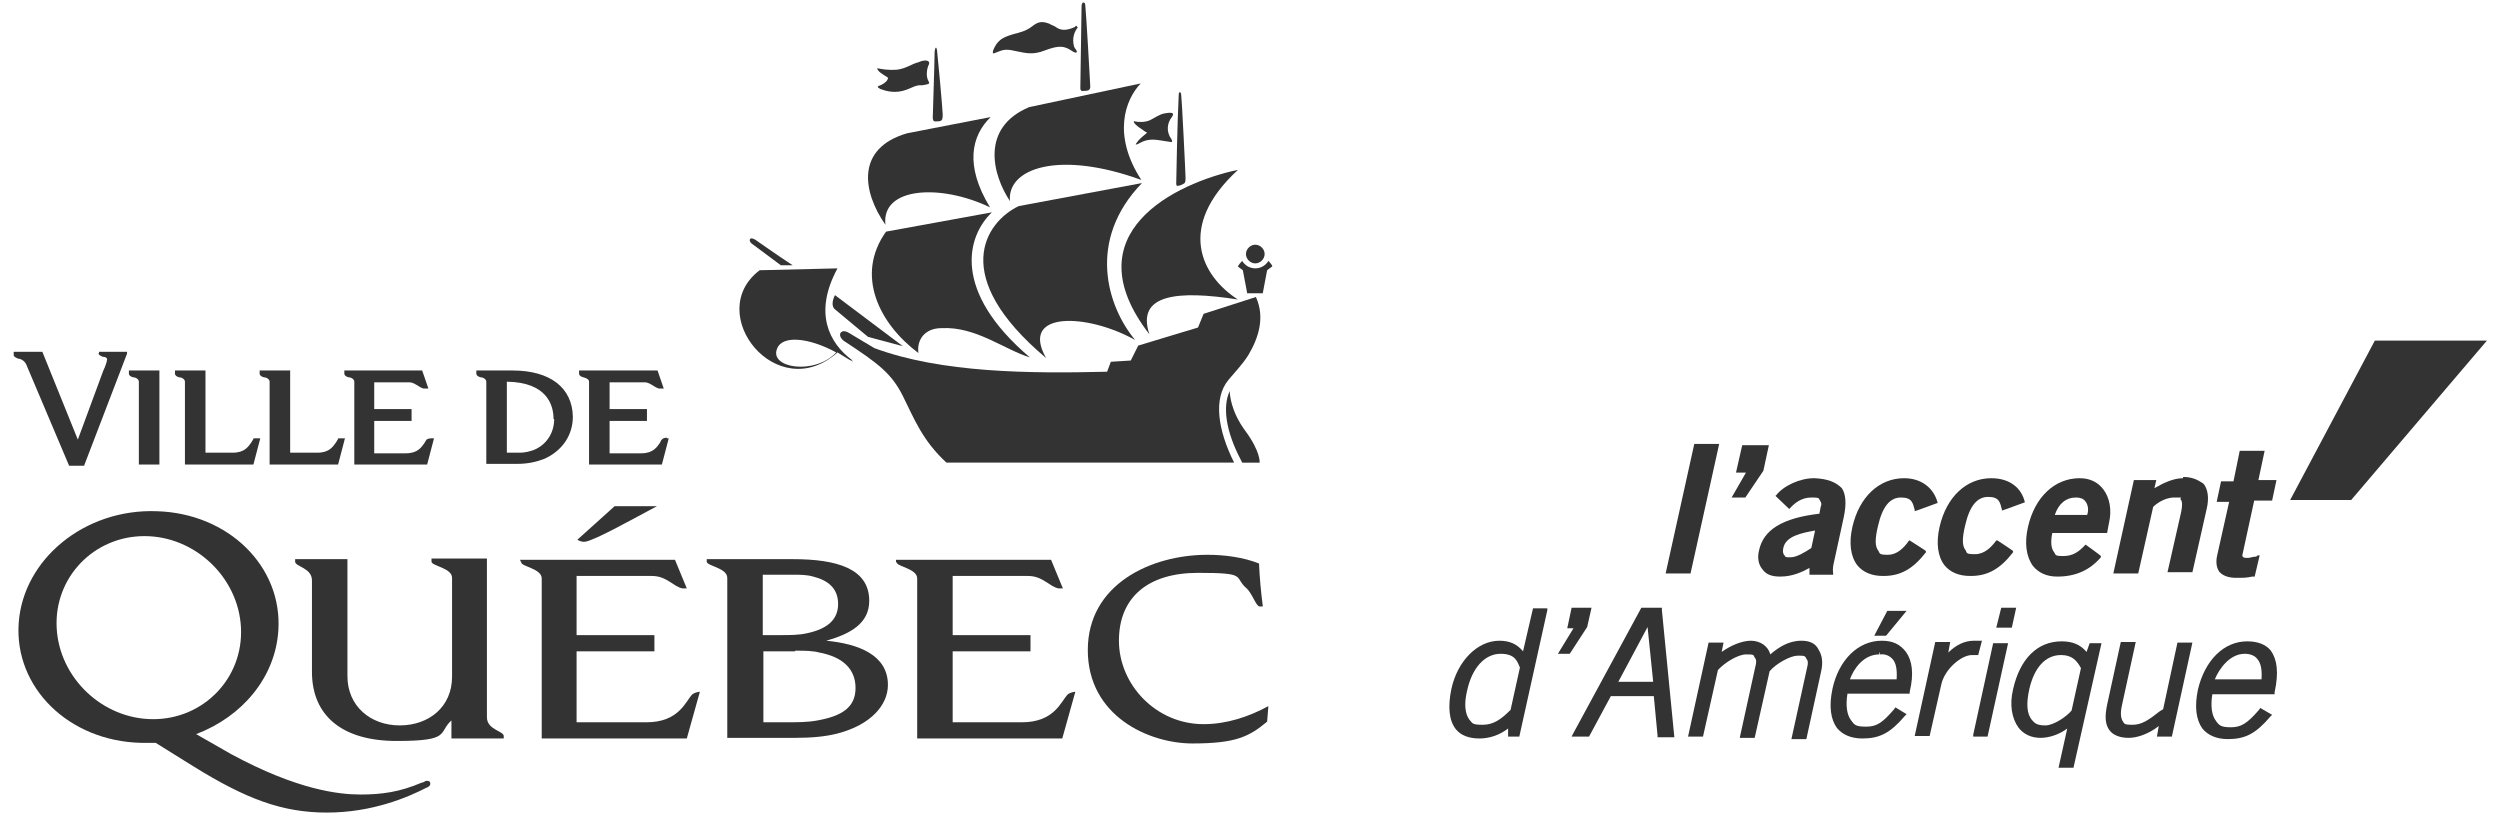 <?xml version="1.0" encoding="UTF-8"?>
<svg id="Layer_1" xmlns="http://www.w3.org/2000/svg" xmlns:xlink="http://www.w3.org/1999/xlink" version="1.1" viewBox="0 0 401.5 131">
  <!-- Generator: Adobe Illustrator 29.3.1, SVG Export Plug-In . SVG Version: 2.1.0 Build 151)  -->
  <defs>
    <style>
      .st0 {
        fill: none;
      }

      .st1 {
        fill-rule: evenodd;
      }

      .st1, .st2 {
        fill: #333;
      }

      .st3 {
        display: none;
      }

      .st4 {
        clip-path: url(#clippath);
      }
    </style>
    <clipPath id="clippath">
      <rect class="st0" x="-8" y="44.9" width="415.4" height="84.6"/>
    </clipPath>
  </defs>
  <g id="Layer_11" data-name="Layer_1" class="st3">
    <g class="st4">
      <g>
        <path class="st2" d="M1.2,97.5c.5-2,1.3-4,2.4-6,.6-1.1,1.3-2.1,2.1-3.1,0,0,0,0,0,0,2.6-3.2,2.6-7.8,0-11,0,0,0,0,0,0-.8-.9-1.5-2-2.1-3.1-1.1-1.9-1.9-4-2.4-6,2-.6,4.1-.9,6.3-.9s2.5,0,3.7.3h0c4.1.7,8-1.6,9.5-5.5h0c.4-1.2,1-2.4,1.6-3.5,1.1-1.9,2.5-3.6,3.9-5.1,2.2-2.1,4.7-3.6,7.3-4.5.6-.2,1.2-.4,1.9-.5-2.5-2.3-5.7-3.7-9.1-3.7s-6.6,1.4-9.1,3.7c-2.5,2.2-4.4,5.3-5.4,8.9-3.6-.9-7.2-.8-10.4.3-3.3,1.1-6,3.1-7.7,6.1-1.7,3-2.1,6.4-1.4,9.8.7,3.2,2.4,6.5,5,9.2-2.6,2.7-4.3,5.9-5,9.2.3.3.5.6.8.8,2.1,2.2,4.8,3.8,8,4.8h0Z"/>
        <path class="st2" d="M-6.3,101.8c1.7,3,4.5,5,7.7,6.1,3.1,1,6.8,1.1,10.4.3,1,3.6,3,6.7,5.4,8.9,3.2-.7,6.4-2.4,9.1-5-1.5-1.4-2.8-3.1-3.9-5.1-.6-1.1-1.2-2.2-1.6-3.4h0c-1.4-4-5.4-6.3-9.5-5.6h0c-1.2.2-2.4.3-3.7.3-2.2,0-4.3-.3-6.3-.9-3.2-.9-5.9-2.5-8.1-4.6-.3-.3-.5-.5-.8-.8-.7,3.4-.3,6.8,1.4,9.8h0Z"/>
        <path class="st2" d="M51.8,98.9c0-.5-.2-1-.3-1.4-2,.6-4.1.9-6.3.9s-2.5,0-3.7-.3h0c-4.1-.7-8,1.6-9.5,5.5h0c-.4,1.2-1,2.4-1.6,3.5-1.1,1.9-2.5,3.6-3.9,5.1-2.7,2.6-5.9,4.3-9.1,5,2.6,2.3,5.7,3.7,9.1,3.7s6.6-1.4,9.1-3.7c2.5-2.2,4.4-5.3,5.4-8.9,3.6.9,7.2.8,10.4-.3.3-.9.5-1.9.6-2.8.3-2.1.3-4.2,0-6.3h0Z"/>
        <path class="st2" d="M33.6,49.2c-2.6.9-5.1,2.4-7.3,4.5,1.5,1.4,2.8,3.1,3.9,5.1.6,1.1,1.2,2.2,1.6,3.4h0c1.4,4,5.4,6.3,9.5,5.6h0c1.2-.2,2.4-.3,3.7-.3,2.2,0,4.3.3,6.3.9-.5,2-1.3,4-2.4,6-.6,1.1-1.3,2.1-2.1,3.1,0,0,0,0,0,0-2.6,3.2-2.6,7.8,0,11h0c.8,1,1.5,2.1,2.1,3.2,1.1,1.9,1.9,4,2.4,6,0,.5.2,1,.3,1.4.4,2.1.4,4.2,0,6.2,0,1-.4,1.9-.6,2.8,3.3-1.1,6-3.1,7.7-6.1s2.1-6.4,1.4-9.8c-.7-3.2-2.4-6.5-5-9.2,2.6-2.7,4.3-5.9,5-9.2.7-3.4.3-6.8-1.4-9.8-1.7-3-4.5-5-7.7-6.1-3.1-1-6.8-1.1-10.4-.3-1-3.6-3-6.7-5.4-8.9-.5,0-1.1.2-1.8.4h0Z"/>
        <path class="st2" d="M286.9,88.1v32.2h14.9v-2.8h-12v-29.4h-2.9Z"/>
        <path class="st2" d="M320.3,109v-5.4c0-.9-.2-1.8-.5-2.6-.3-.8-.8-1.5-1.4-2.2-.6-.6-1.3-1.1-2.1-1.4-.8-.4-1.7-.5-2.6-.5h-1.7c-.9,0-1.8.2-2.6.5-.8.4-1.5.8-2.1,1.4s-1.1,1.3-1.4,2.2c-.3.8-.5,1.7-.5,2.6v10.4c0,.9.2,1.8.5,2.6.3.8.8,1.5,1.4,2.2.6.6,1.3,1.1,2.1,1.4.8.3,1.7.5,2.6.5h1.8c.9,0,1.8-.2,2.6-.5.8-.4,1.5-.8,2.1-1.4s1.1-1.3,1.4-2.2c.3-.8.5-1.7.5-2.6v-.9h-2.7v1.1c0,.6-.1,1.1-.3,1.6-.2.5-.5.9-.8,1.3-.4.4-.8.6-1.2.9-.5.2-1,.3-1.5.3h-1.9c-.5,0-1,0-1.5-.3-.5-.2-.9-.5-1.2-.9-.4-.4-.6-.8-.8-1.3-.2-.5-.3-1-.3-1.6v-5.2h12.1ZM308.1,103.5c0-.6.1-1.1.3-1.6.2-.5.5-.9.8-1.3.4-.4.8-.6,1.2-.9.5-.2,1-.3,1.5-.3h1.8c.5,0,1.1,0,1.5.3.5.2.9.5,1.2.9.4.4.6.8.8,1.3.2.5.3,1,.3,1.6v3.4h-9.5v-3.4h.1Z"/>
        <path class="st2" d="M336.5,97.6c-.9-.5-1.9-.8-3-.8h-1.1c-.9,0-1.8.2-2.6.5-.8.4-1.5.8-2.1,1.4s-1.1,1.3-1.4,2.2c-.3.8-.5,1.7-.5,2.6v1.7c0,1,.2,2,.6,2.9s1,1.6,1.7,2.3c-.6.4-1,1-1.4,1.7-.3.7-.5,1.4-.5,2.3s.2,1.7.6,2.5c.4.7,1,1.3,1.7,1.8-.6.6-1,1.2-1.3,2s-.5,1.6-.5,2.5h0c0,1,.2,1.9.5,2.7.3.8.8,1.4,1.4,2,.6.6,1.3,1,2.1,1.3.8.3,1.7.5,2.6.5h1.1c.9,0,1.8-.2,2.6-.5.8-.3,1.5-.7,2.1-1.3.6-.6,1.1-1.2,1.4-2s.5-1.6.5-2.6h0c0-1-.2-1.9-.5-2.7-.3-.8-.8-1.4-1.4-2s-1.3-1-2.1-1.3c-.8-.3-1.7-.5-2.6-.5h-3.7c-.3,0-.6,0-.9-.2s-.5-.3-.7-.5-.4-.5-.5-.8-.2-.6-.2-.9.1-.6.2-.9.3-.5.5-.8c.2-.2.5-.4.7-.5.3,0,.6-.2.9-.2h3.9c.9,0,1.8-.2,2.6-.5.8-.4,1.5-.8,2.1-1.4s1.1-1.3,1.4-2.2c.3-.8.5-1.7.5-2.6v-8h-2.4v2.3c-.6-.8-1.4-1.5-2.3-2h0ZM329.2,123c0-.6.1-1,.3-1.5.2-.4.5-.8.8-1.1.3-.3.8-.5,1.2-.7.5-.2,1-.3,1.5-.3h1.4c.5,0,1.1,0,1.5.3.5.2.9.4,1.2.7.4.3.6.7.8,1.1.2.4.3.9.3,1.5v.4c0,.6-.1,1-.3,1.5-.2.4-.5.8-.8,1.1-.4.3-.8.5-1.2.7-.5.2-1,.3-1.5.3h-1.4c-.5,0-1.1,0-1.5-.3s-.9-.4-1.2-.7c-.4-.3-.6-.7-.8-1.1-.2-.4-.3-.9-.3-1.5v-.4ZM338.5,105.5c0,.6-.1,1.1-.3,1.6-.2.5-.5.9-.8,1.3-.4.4-.8.6-1.3.9-.5.2-1,.3-1.5.3h-2.2c-.5,0-1,0-1.5-.3-.5-.2-.9-.5-1.2-.9-.4-.4-.6-.8-.8-1.3-.2-.5-.3-1-.3-1.6v-2c0-.6.1-1.1.3-1.6.2-.5.5-.9.8-1.3.4-.4.8-.6,1.2-.9.5-.2,1-.3,1.5-.3h2.2c.5,0,1.1,0,1.5.3.5.2.9.5,1.3.9s.6.8.8,1.3c.2.5.3,1,.3,1.6v2Z"/>
        <path class="st2" d="M352.7,107c-.9,0-1.8.2-2.6.5s-1.5.8-2.1,1.4-1.1,1.3-1.4,2.2c-.3.8-.5,1.7-.5,2.6v.2c0,.9.2,1.8.5,2.6.3.8.8,1.5,1.4,2.2.6.6,1.3,1.1,2.1,1.4s1.7.5,2.6.5h.7c1.1,0,2.1-.3,3-.8s1.7-1.2,2.3-2v2.3h2.4v-16.7c0-.9-.2-1.8-.5-2.6-.3-.8-.8-1.5-1.4-2.2-.6-.6-1.3-1.1-2.1-1.4-.8-.4-1.7-.5-2.6-.5h-1.6c-.9,0-1.8.2-2.6.5-.8.4-1.5.8-2.1,1.4s-1.1,1.3-1.4,2.2c-.3.8-.5,1.7-.5,2.6v.2h2.7v-.4c0-.6.1-1.1.3-1.6.2-.5.5-.9.8-1.3s.8-.6,1.2-.9c.5-.2,1-.3,1.5-.3h1.6c.5,0,1.1,0,1.5.3.5.2.9.5,1.2.9.4.4.6.8.8,1.3.2.5.3,1,.3,1.6v3.6l-5.5.2h0ZM358.4,114.1c0,.6-.1,1.1-.3,1.6-.2.5-.5.9-.8,1.3-.4.4-.8.6-1.2.9-.5.2-1,.3-1.5.3h-1.8c-.5,0-1,0-1.5-.3-.5-.2-.9-.5-1.2-.9-.4-.4-.6-.8-.8-1.3-.2-.5-.3-1-.3-1.6v-1c0-.6.1-1.1.3-1.6.2-.5.5-.9.8-1.3.4-.4.8-.6,1.2-.9.5-.2,1-.3,1.5-.3h5.7v5.1h-.1Z"/>
        <path class="st2" d="M366.5,97.3v16.7c0,.9.2,1.8.5,2.6.3.8.8,1.6,1.4,2.2s1.3,1.1,2.1,1.4c.8.4,1.7.5,2.6.5h.7c1.1,0,2.1-.3,3-.8s1.7-1.2,2.3-2v2.3h2.4v-23h-2.7v16.9c0,.6-.1,1.1-.3,1.6-.2.5-.5.9-.8,1.3-.4.4-.8.6-1.2.9-.5.2-1,.3-1.5.3h-1.8c-.5,0-1,0-1.5-.3-.5-.2-.9-.5-1.2-.9-.4-.4-.6-.8-.8-1.3-.2-.5-.3-1-.3-1.6v-16.8h-2.9Z"/>
        <path class="st2" d="M390.5,88.1h-2.7v32.2h2.7v-32.2Z"/>
        <path class="st2" d="M401.7,91.3l-2.7.5v5.5h-4v2.6h4v14.3c0,.8.2,1.6.5,2.4.3.7.7,1.4,1.3,1.9.5.6,1.2,1,1.9,1.3.7.3,1.5.5,2.3.5h2.5v-2.6h-2.5c-.5,0-.9,0-1.3-.3-.4-.2-.7-.4-1-.7s-.5-.6-.7-1-.2-.8-.2-1.3v-14.5h5.7v-2.6h-5.7v-6h0Z"/>
        <path class="st2" d="M91.1,112.8c0,1.1.2,2.1.6,3.1.4,1,.9,1.8,1.7,2.5.7.7,1.5,1.3,2.5,1.7.9.4,2,.6,3,.6h2.2c1.1,0,2.1-.2,3-.6s1.8-1,2.5-1.7,1.3-1.6,1.7-2.5c.4-1,.6-2,.6-3.1v-1.3l-2.9-.5v1.8c0,.7-.1,1.4-.4,2-.3.6-.6,1.2-1.1,1.6-.5.5-1,.8-1.6,1.1-.6.3-1.3.4-2,.4h-2c-.7,0-1.4,0-2-.4s-1.1-.6-1.6-1.1-.8-1-1.1-1.6-.4-1.3-.4-2v-17.3c0-.7.1-1.4.4-2,.3-.6.6-1.2,1.1-1.6.5-.5,1-.8,1.6-1.1.6-.3,1.3-.4,2-.4h2c.7,0,1.4,0,2,.4s1.1.6,1.6,1.1c.4.5.8,1,1.1,1.6s.4,1.3.4,2v1.8l2.8-.5v-1.3c0-1.1-.2-2.1-.6-3.1-.4-1-1-1.8-1.7-2.5s-1.5-1.3-2.5-1.7c-.9-.4-1.9-.6-3-.6h-2.2c-1.1,0-2.1.2-3,.6s-1.8,1-2.5,1.7-1.3,1.6-1.7,2.5c-.4,1-.6,2-.6,3.1v17.3h.1Z"/>
        <path class="st2" d="M129.2,120.3v-16.7c0-.9-.2-1.8-.5-2.6-.3-.8-.8-1.5-1.4-2.2-.6-.6-1.3-1.1-2.1-1.4-.8-.4-1.7-.5-2.6-.5h-.7c-1,0-1.9.2-2.8.6-.9.4-1.6,1-2.2,1.8v-11.3h-2.7v32.2h2.7v-16.9c0-.6.1-1.1.3-1.6s.5-.9.8-1.3c.4-.4.8-.6,1.2-.9.5-.2,1-.3,1.5-.3h1.8c.5,0,1.1,0,1.5.3.5.2.9.5,1.2.9.4.4.6.8.8,1.3s.3,1,.3,1.6v16.9h2.9Z"/>
        <path class="st2" d="M145.5,97.3c-.8-.4-1.7-.5-2.6-.5h-1.8c-.9,0-1.8.2-2.6.5-.8.4-1.5.8-2.1,1.4s-1.1,1.3-1.4,2.2c-.3.8-.5,1.7-.5,2.6v10.4c0,.9.2,1.8.5,2.6.3.8.8,1.5,1.4,2.2.6.6,1.3,1.1,2.1,1.4.8.4,1.7.5,2.6.5h1.8c.9,0,1.8-.2,2.6-.5.8-.4,1.5-.8,2.1-1.4s1.1-1.3,1.4-2.2c.3-.8.5-1.7.5-2.6v-10.4c0-.9-.2-1.8-.5-2.6-.3-.8-.8-1.5-1.4-2.2-.6-.6-1.3-1-2.1-1.4ZM146.9,114.1c0,.6-.1,1.1-.3,1.6s-.5.9-.8,1.3c-.4.4-.8.6-1.2.9-.5.2-1,.3-1.5.3h-1.8c-.5,0-1,0-1.5-.3-.5-.2-.9-.5-1.2-.9-.4-.4-.6-.8-.8-1.3s-.3-1-.3-1.6v-10.7c0-.6.1-1.1.3-1.6s.5-.9.8-1.3c.4-.4.8-.6,1.2-.9.5-.2,1-.3,1.5-.3h1.8c.5,0,1.1,0,1.5.3.5.2.9.5,1.2.9.4.4.6.8.8,1.3s.3,1,.3,1.6v10.7Z"/>
        <path class="st2" d="M169.9,129.5v-32.3h-2.4v2.3c-.6-.9-1.4-1.5-2.3-2-.9-.5-1.9-.8-3-.8h-.7c-.9,0-1.8.2-2.6.5-.8.4-1.5.8-2.1,1.4s-1.1,1.3-1.4,2.2c-.3.8-.5,1.7-.5,2.6v10.4c0,.9.2,1.8.5,2.6.3.8.8,1.5,1.4,2.2.6.6,1.3,1.1,2.1,1.4s1.7.5,2.6.5h.7c1,0,1.9-.2,2.8-.6.9-.4,1.6-1,2.2-1.8v11.1l2.7.3h0ZM166.9,115.7c-.2.5-.5.9-.8,1.3-.4.4-.8.6-1.2.9-.5.2-1,.3-1.5.3h-1.8c-.5,0-1,0-1.5-.3-.5-.2-.9-.5-1.2-.9-.4-.4-.6-.8-.8-1.3s-.3-1-.3-1.6v-10.7c0-.6.1-1.1.3-1.6s.5-.9.8-1.3c.4-.4.8-.6,1.2-.9.5-.2,1-.3,1.5-.3h1.8c.5,0,1.1,0,1.5.3.5.2.9.5,1.2.9.4.4.6.8.8,1.3s.3,1,.3,1.6v10.7c0,.6,0,1.1-.3,1.6Z"/>
        <path class="st2" d="M190.3,120.3v-23h-2.7v16.9c0,.6-.1,1.1-.3,1.6s-.5.9-.8,1.3c-.4.4-.8.6-1.2.9-.5.2-1,.3-1.5.3h-1.8c-.5,0-1,0-1.5-.3s-.9-.5-1.2-.9c-.4-.4-.6-.8-.8-1.3s-.3-1-.3-1.6v-17h-2.7v16.7c0,.9.2,1.8.5,2.6.3.8.8,1.5,1.4,2.2.6.6,1.3,1.1,2.1,1.4.8.4,1.7.5,2.6.5h.7c1.1,0,2.1-.3,3-.8s1.7-1.2,2.3-2v2.3l2.2.2h0Z"/>
        <path class="st2" d="M208.8,98.8c-.6-.6-1.3-1.1-2.1-1.4-.8-.4-1.7-.5-2.6-.5h-1.8c-.9,0-1.8.2-2.6.5-.8.4-1.5.8-2.1,1.4s-1.1,1.3-1.4,2.2c-.3.8-.5,1.7-.5,2.6v10.4c0,.9.2,1.8.5,2.6.3.8.8,1.5,1.4,2.2.6.6,1.3,1.1,2.1,1.4.8.4,1.7.5,2.6.5h1.8c.9,0,1.8-.2,2.6-.5.8-.4,1.5-.8,2.1-1.4s1.1-1.3,1.4-2.2c.3-.8.5-1.7.5-2.6v-1h-2.7v1.1c0,.6-.1,1.1-.3,1.6s-.5.9-.8,1.3c-.4.4-.8.6-1.2.9-.5.2-1,.3-1.5.3h-1.8c-.5,0-1,0-1.5-.3-.5-.2-.9-.5-1.2-.9-.4-.4-.6-.8-.8-1.3s-.3-1-.3-1.6v-5.1h12.3v-5.4c0-.9-.2-1.8-.5-2.6-.5-.9-1-1.6-1.6-2.2h0ZM208,106.8h-9.6v-3.4c0-.6.1-1.1.3-1.6s.5-.9.8-1.3c.4-.4.8-.6,1.2-.9.5-.2,1-.3,1.5-.3h1.8c.5,0,1.1,0,1.5.3.5.2.9.5,1.2.9.4.4.6.8.8,1.3s.3,1,.3,1.6v3.4h.2Z"/>
        <path class="st2" d="M218.3,97.2h-4v2.6h4v14.3c0,.8.2,1.6.5,2.4.3.7.7,1.4,1.3,1.9.5.6,1.2,1,1.9,1.3.7.3,1.5.5,2.3.5h2.5v-2.6h-2.5c-.5,0-.9,0-1.3-.3-.4-.2-.7-.4-1-.7-.3-.3-.5-.6-.7-1s-.3-.8-.3-1.3v-14.4h5.7v-2.6h-5.7v-6l-2.7.5v5.4h0Z"/>
        <path class="st2" d="M233.9,91.7v5.5h-4v2.6h4v14.3c0,.8.2,1.6.5,2.4.3.7.7,1.4,1.3,1.9.5.6,1.2,1,1.9,1.3.7.3,1.5.5,2.3.5h2.4v-2.6h-2.4c-.5,0-.9,0-1.3-.3-.4-.2-.7-.4-1-.7-.3-.3-.5-.6-.7-1s-.3-.8-.3-1.3v-14.4h5.7v-2.6h-5.7v-6l-2.7.4h0Z"/>
        <path class="st2" d="M262.3,109v-5.4c0-.9-.2-1.8-.5-2.6-.3-.8-.8-1.5-1.4-2.2-.6-.6-1.3-1.1-2.1-1.4-.8-.4-1.7-.5-2.6-.5h-1.8c-.9,0-1.8.2-2.6.5-.8.4-1.5.8-2.1,1.4s-1.1,1.3-1.4,2.2c-.3.8-.5,1.7-.5,2.6v10.4c0,.9.2,1.8.5,2.6.3.8.8,1.5,1.4,2.2.6.6,1.3,1.1,2.1,1.4.8.4,1.7.5,2.6.5h1.8c.9,0,1.8-.2,2.6-.5.8-.4,1.5-.8,2.1-1.4s1.1-1.3,1.4-2.2c.3-.8.5-1.7.5-2.6v-1h-2.7v1.1c0,.6-.1,1.1-.3,1.6-.2.5-.5.9-.8,1.3-.4.4-.8.6-1.2.9-.5.2-1,.3-1.5.3h-1.8c-.5,0-1,0-1.5-.3-.5-.2-.9-.5-1.2-.9-.4-.4-.6-.8-.8-1.3-.2-.5-.3-1-.3-1.6v-5.1h12.1ZM250,103.4c0-.6.1-1.1.3-1.6.2-.5.5-.9.8-1.3.4-.4.8-.6,1.2-.9.5-.2,1-.3,1.5-.3h1.8c.5,0,1.1,0,1.5.3.5.2.9.5,1.2.9.4.4.6.8.8,1.3.2.5.3,1,.3,1.6v3.4h-9.4v-3.4Z"/>
        <path class="st2" d="M278.9,106h-8.6v2.5h8.6v-2.5Z"/>
        <path class="st2" d="M94.4,47.7v12h12v2.8h-12v14.7h-2.8v-32.3h17.7v2.8h-14.9Z"/>
        <path class="st2" d="M127.3,73.5c-.3.8-.8,1.5-1.4,2.2-.6.6-1.3,1.1-2.1,1.4s-1.7.5-2.6.5h-1.8c-.9,0-1.8-.2-2.6-.5-.8-.4-1.5-.8-2.1-1.4s-1.1-1.3-1.4-2.2c-.3-.8-.5-1.7-.5-2.6v-10.4c0-.9.2-1.8.5-2.6s.8-1.5,1.4-2.2c.6-.6,1.3-1.1,2.1-1.4.8-.4,1.7-.5,2.6-.5h1.8c.9,0,1.8.2,2.6.5s1.5.8,2.1,1.4c.6.6,1.1,1.3,1.4,2.2.3.8.5,1.7.5,2.6v10.4c0,.9-.1,1.8-.5,2.6ZM125.1,60.3c0-.6-.1-1.1-.3-1.6s-.5-.9-.8-1.3c-.4-.4-.8-.6-1.2-.9-.5-.2-1-.3-1.5-.3h-1.8c-.5,0-1,0-1.5.3s-.9.5-1.2.9c-.4.4-.6.8-.8,1.3s-.3,1-.3,1.6v10.7c0,.6.1,1.1.3,1.6s.5.9.8,1.3c.4.4.8.6,1.2.9.5.2,1,.3,1.5.3h1.8c.5,0,1.1,0,1.5-.3.5-.2.9-.5,1.2-.9.4-.4.6-.8.8-1.3s.3-1,.3-1.6v-10.7Z"/>
        <path class="st2" d="M145.5,77.2v-16.9c0-.6-.1-1.1-.3-1.6s-.5-.9-.8-1.3c-.4-.4-.8-.6-1.2-.9-.5-.2-1-.3-1.5-.3h-1.8c-.5,0-1,0-1.5.3s-.9.5-1.2.9c-.4.4-.6.8-.8,1.3s-.3,1-.3,1.6v16.9h-2.7v-23h2.4v2.3c.6-.9,1.4-1.5,2.3-2,.9-.5,1.9-.8,3-.8h.7c.9,0,1.8.2,2.6.5s1.5.8,2.1,1.4c.6.6,1.1,1.3,1.4,2.2.3.8.5,1.7.5,2.6v16.7h-2.9Z"/>
        <path class="st2" d="M166.2,77.2v-2.3c-.6.9-1.4,1.5-2.3,2-.9.5-1.9.8-3,.8h-.7c-.9,0-1.8-.2-2.6-.5-.8-.4-1.5-.8-2.1-1.4s-1.1-1.3-1.4-2.2c-.3-.8-.5-1.7-.5-2.6v-10.5c0-.9.2-1.8.5-2.6s.8-1.5,1.4-2.2c.6-.6,1.3-1.1,2.1-1.4.8-.4,1.7-.5,2.6-.5h.7c1,0,1.9.2,2.8.6.9.4,1.6,1,2.2,1.7v-11.2h2.7v32.2h-2.4ZM165.9,60.3c0-.6-.1-1.1-.3-1.6s-.5-.9-.8-1.3c-.4-.4-.8-.6-1.2-.9-.5-.2-1-.3-1.5-.3h-1.8c-.5,0-1,0-1.5.3s-.9.5-1.2.9c-.4.4-.6.8-.8,1.3s-.3,1-.3,1.6v10.7c0,.6.1,1.1.3,1.6s.5.9.8,1.3c.4.4.8.6,1.2.9.5.2,1,.3,1.5.3h1.8c.5,0,1.1,0,1.5-.3.5-.2.9-.5,1.2-.9.4-.4.6-.8.8-1.3s.3-1,.3-1.6v-10.7Z"/>
        <path class="st2" d="M186.6,77.2v-2.3c-.6.8-1.4,1.5-2.3,2-.9.5-1.9.8-3,.8h-.7c-.9,0-1.8-.2-2.6-.5-.8-.4-1.5-.8-2.1-1.4s-1.1-1.3-1.4-2.2c-.3-.8-.5-1.7-.5-2.6v-.2c0-.9.2-1.8.5-2.6.3-.8.8-1.5,1.4-2.2.6-.6,1.3-1.1,2.1-1.4.8-.4,1.7-.5,2.6-.5h5.7v-3.6c0-.6-.1-1.1-.3-1.6s-.5-.9-.8-1.3c-.4-.4-.8-.6-1.2-.9-.5-.2-1-.3-1.5-.3h-1.6c-.5,0-1.1,0-1.5.3-.5.2-.9.5-1.2.9-.4.4-.6.8-.8,1.3s-.3,1-.3,1.6v.4h-2.7v-.2c0-.9.2-1.8.5-2.6s.8-1.5,1.4-2.2c.6-.6,1.3-1.1,2.1-1.4.8-.4,1.7-.5,2.6-.5h1.6c.9,0,1.8.2,2.6.5s1.5.8,2.1,1.4c.6.6,1.1,1.3,1.4,2.2.3.8.5,1.7.5,2.6v16.7l-2.6-.2h0ZM186.3,66h-5.7c-.5,0-1,0-1.5.3s-.9.5-1.2.9c-.4.4-.6.8-.8,1.3s-.3,1-.3,1.6v1c0,.6.1,1.1.3,1.6s.5.9.8,1.3c.4.4.8.6,1.2.9.5.2,1,.3,1.5.3h1.8c.5,0,1.1,0,1.5-.3.5-.2.9-.5,1.2-.9.4-.4.6-.8.8-1.3s.3-1,.3-1.6v-5.1h0Z"/>
        <path class="st2" d="M202.6,77.2c-.8,0-1.6-.2-2.3-.5s-1.4-.7-1.9-1.3c-.5-.6-1-1.2-1.3-1.9-.3-.7-.5-1.5-.5-2.4v-14.3h-4v-2.6h4v-5.5l2.7-.5v6h5.7v2.6h-5.7v14.5c0,.5.1.9.3,1.3s.4.7.7,1,.6.5,1,.7.8.3,1.3.3h2.5v2.6h-2.5Z"/>
        <path class="st2" d="M210.6,48.6v-3.7h3.1v3.7h-3.1ZM210.9,77.2v-23h2.7v23h-2.7Z"/>
        <path class="st2" d="M234.3,73.5c-.3.8-.8,1.5-1.4,2.2-.6.6-1.3,1.1-2.1,1.4-.8.3-1.7.5-2.6.5h-1.8c-.9,0-1.8-.2-2.6-.5-.8-.4-1.5-.8-2.1-1.4s-1.1-1.3-1.4-2.2c-.3-.8-.5-1.7-.5-2.6v-10.4c0-.9.2-1.8.5-2.6s.8-1.5,1.4-2.2c.6-.6,1.3-1.1,2.1-1.4.8-.4,1.7-.5,2.6-.5h1.8c.9,0,1.8.2,2.6.5.8.3,1.5.8,2.1,1.4.6.6,1.1,1.3,1.4,2.2.3.8.5,1.7.5,2.6v10.4c.1.9,0,1.8-.5,2.6ZM232.2,60.3c0-.6-.1-1.1-.3-1.6-.2-.5-.5-.9-.8-1.3-.4-.4-.8-.6-1.2-.9-.5-.2-1-.3-1.5-.3h-1.8c-.5,0-1,0-1.5.3s-.9.5-1.2.9c-.4.4-.6.8-.8,1.3-.2.5-.3,1-.3,1.6v10.7c0,.6.1,1.1.3,1.6.2.5.5.9.8,1.3.4.4.8.6,1.2.9.5.2,1,.3,1.5.3h1.8c.5,0,1.1,0,1.5-.3.5-.2.9-.5,1.2-.9.4-.4.6-.8.8-1.3.2-.5.3-1,.3-1.6v-10.7Z"/>
        <path class="st2" d="M252.5,77.2v-16.9c0-.6-.1-1.1-.3-1.6-.2-.5-.5-.9-.8-1.3-.4-.4-.8-.6-1.2-.9-.5-.2-1-.3-1.5-.3h-1.8c-.5,0-1,0-1.5.3s-.9.5-1.2.9c-.4.4-.6.8-.8,1.3-.2.5-.3,1-.3,1.6v16.9h-2.7v-23h2.4v2.3c.6-.9,1.4-1.5,2.3-2s1.9-.8,3-.8h.7c.9,0,1.8.2,2.6.5s1.5.8,2.1,1.4c.6.6,1.1,1.3,1.4,2.2.3.8.5,1.7.5,2.6v16.7h-2.9Z"/>
      </g>
    </g>
  </g>
  <g id="Layer_3" class="st3">
    <path class="st1" d="M268.9,72.7c-7.1-2.4-14.5,2.2-15.4,2.7-.2,0-.4.3-.8.5-1.9-2.4-4.6-3.3-4.6-3.3-2.7-.9-5.7-.9-8.5-.2-2.3.6-4.5,1.5-6.5,2.7-1.8,1.1-3.3,2.5-4.9,3.8-7.8,7.2-10.2,13.6-10.2,13.6-1.6,3.8-2.4,8.7-1.1,12.7.8,2.2,2.2,4.2,4.3,5.5,1.1.7,2.4,1,3.6,1,2.8,0,5.7-.8,8.1-2.2.5-.3.8-.6,1.3-.9-1.4-1.9-1.9-3.5-1.9-3.5-1.5.3-3.5.7-4.8-.2-.6-.4-.9-1-1.1-1.6-.2-.8-.3-1.6-.3-2.5s.1-1.4.3-2.1c.5-2.3,1.5-4.5,2.5-6.3,2-4,5.1-7.5,7.5-9.7,6.2-6.3,10.5-5.3,10.5-5.3,1,0,1.8.7,2.3,1.4l-.3.2c-7.8,7.2-10.2,13.6-10.2,13.6-5.3,12.4,3.1,18.2,3.1,18.2,6.1,4.6,14.8-.4,18-2.6.3-.3,1.2-1.1.4-2.4,0,0-.9-1.7-4.1-.6-2.8.8-4.8.8-4.8.8-6.1,0-4-7.2-4-7.2.5-2.3,1.5-4.5,2.5-6.3,2-4,5.1-7.5,7.5-9.7,6.2-6.3,10.5-5.3,10.5-5.3,1.7.2,2.7,1.6,3.1,3.3.2.8.2,1.6.2,2.4s0,1.6.8,2.1,1.6.4,2.3-.2c.8-.7,1.2-1.8,1.3-2.8.5-7.2-6.6-9.6-6.6-9.6Z"/>
    <path class="st1" d="M228.3,66.9s2.1-4,10.1-10.9c1.8-1.5,4.5-3.3,6.9-3.4.5,0,1.1,0,1.5.5.9,1-.1,3,.8,4,.3.4.9.5,1.4.5,1.4,0,2.6-1.2,2.9-2.5,1.4-5.4-3.5-9.3-8.4-9.2-2.3,0-4.5.8-6.6,1.7,0,0-7.5,3.4-20.5,19h-9.9c0,0-5.4,6.1-5.4,6.1h11.3l-15.1,25.6s-15.1,24.7-28.6,27.6h0c-1.6.4-1.5,1.5-1.5,1.5,0,1.3,1.8,1.3,1.8,1.3,2.9.1,9.1-.7,18.4-7.5,0,0,10.2-6.5,23.2-26.2,0,0,10.1-17.4,13.8-22.2h7c0,0,5.4-6.1,5.4-6.1l-8.5.2ZM174.9,90.6c2.4-2.7,4.9-5.2,7.7-7.4,1.9-1.5,3.9-3.1,6.2-4.1.9-.4,2.5-.6,2.7-1.8,0,0,.2-1-1.2-1.5-13.3-2.9-25,8.2-25,8.2-4.5,3.7-13.1,11.2-13.1,11.2-.4.3-.7.6-1.1.9-3.5,3-9,7.3-13.3,9,14.3,1.4,22.3-3.5,22.3-3.5,6.7-2.6,14.8-11,14.8-11Z"/>
    <path class="st1" d="M191.6,64.2s1.8,0,1.9-1.5c.2-3.2-14.2-2-16.2-1.9-7.2.4-14,1.7-20.9,4-16,5.5-30.1,20.6-30.1,20.6-20.2,21.7-35.8,17.9-39.4,16.5-.7-.2-1.1.2-1.2.3h0v.2c-.3.6.3,1.1.6,1.3h.1c4.6,2.9,10.6,5,10.6,5,14.6,4.4,31.3-3,31.3-3,11.7-4.5,34-25.8,34-25.8,12.9-11.8,24.8-15.1,29.3-15.7Z"/>
    <path class="st1" d="M113.6,90.8c-1.4-.9-12.4-7.7-29.2-8.5-.7,0-.7.6-.7.6v.3c0,.5.8.7.8.7h0c3.1,1.2,14.7,6.1,22.1,12.5,0,0,3.8-2,7.7-5.2-.1,0-.3-.1-.7-.4Z"/>
  </g>
  <g id="Layer_2">
    <path class="st2" d="M367.8,80.3l13.6-25.6h18l-21.8,25.6h-9.8Z"/>
    <path class="st2" d="M267.5,92.1h0c0,0,4,0,4,0l4.6-20.8h0c0,0-4,0-4,0l-4.6,20.8Z"/>
    <path class="st2" d="M284.1,71.5h-4.3c0,0-1,4.4-1,4.4h1.6l-2.3,4h-.1c0,0,2.3,0,2.3,0l2.9-4.3.9-4.2Z"/>
    <path class="st2" d="M291.4,76.8h-.1c-2.2,0-4.9,1.2-6.1,2.8h-.1c0,0,2.2,2.1,2.2,2.1h.1c.8-.9,1.9-1.8,3.5-1.8s1.1.2,1.4.5c.2.3.3.6.1,1l-.2,1.1c-6,.7-9,2.6-9.7,5.9-.3,1.2-.1,2.3.6,3.1.6.8,1.5,1.1,2.8,1.1,1.9,0,3.5-.7,4.7-1.4v1.1c-.1,0,3.8,0,3.8,0v-.3c-.1-.6,0-1.2.2-2l1.5-6.9c.5-2.3.3-3.8-.3-4.7-1-1-2.3-1.5-4.4-1.6ZM286.4,88c.4-1.9,2.9-2.4,5.1-2.8l-.6,2.8c-1,.7-2.4,1.5-3.3,1.5s-.8,0-1-.3c-.3-.3-.3-.7-.2-1.2Z"/>
    <path class="st2" d="M305.8,76.8c-4,0-7.2,3-8.3,7.8-.6,2.6-.3,4.8.8,6.2.9,1.1,2.3,1.7,4.1,1.7h.1c2.7,0,4.7-1.1,6.8-3.8v-.2c.1,0-2.6-1.7-2.6-1.7h-.1c-.9,1.3-2,2.3-3.4,2.3s-1.3-.2-1.5-.6c-.6-.7-.6-1.9-.1-4,.7-3.1,1.9-4.6,3.7-4.6s1.9.9,2.2,2v.2c.1,0,3.6-1.3,3.6-1.3h.1c-.6-2.4-2.6-4-5.4-4Z"/>
    <path class="st2" d="M319.8,76.8c-4,0-7.2,3-8.3,7.8-.6,2.6-.3,4.8.8,6.2.9,1.1,2.3,1.7,4.1,1.7h.1c2.7,0,4.7-1.1,6.8-3.8v-.2c.1,0-2.5-1.7-2.5-1.7h-.1c0,0-.1,0-.1,0-.8,1.1-1.9,2.2-3.4,2.2s-1.3-.2-1.5-.6c-.6-.7-.6-1.9-.1-4,.7-3.1,1.9-4.6,3.7-4.6s1.9.9,2.2,2v.2c.1,0,3.6-1.3,3.6-1.3h.1c-.5-2.3-2.4-3.9-5.4-3.9Z"/>
    <path class="st2" d="M334,76.8c-4,0-7.2,3-8.3,7.8-.6,2.6-.3,4.8.8,6.3.9,1.1,2.2,1.7,3.9,1.7,2.9,0,5.2-1,7-3.1v-.2c.1,0-2.4-1.8-2.4-1.8h-.1c-1,1.1-2,1.8-3.5,1.8s-1.2-.2-1.5-.6c-.5-.6-.6-1.7-.3-3.1h8.8l.3-1.6c.5-2.1.1-4.1-.9-5.4-.9-1.2-2.2-1.8-3.8-1.8ZM333.4,79.9c.7,0,1.2.2,1.5.6.4.5.6,1.3.3,2.2h-5.2c.6-1.8,1.8-2.8,3.4-2.8Z"/>
    <path class="st2" d="M350.6,76.8c-1.6,0-3.2.8-4.6,1.6l.3-1.3h-3.6l-3.3,15h0c0,0,4,0,4,0l2.4-10.7c.2-.2,1.6-1.5,3.4-1.5s.8,0,1,.3c.3.3.3,1,.1,2l-2.2,9.7h0c0,0,4,0,4,0l2.3-10.2c.4-1.7.2-3.1-.5-4-1-.7-1.9-1.1-3.3-1.1Z"/>
    <path class="st2" d="M362,80.4h2.9l.7-3.3h-2.9l1-4.7h0c0,0-4,0-4,0l-1,4.9h-2l-.7,3.3h2l-1.9,8.5c-.3,1.2-.1,2.1.3,2.7.5.6,1.4,1,2.7,1s1.7,0,2.6-.2h.4c0,0,.8-3.4.8-3.4h-.3c-.1,0-.2.2-.3.2h-.1c-.4,0-.8.2-1.2.2s-.7,0-.8-.2c-.1,0-.1-.3,0-.6l1.8-8.3Z"/>
    <path class="st2" d="M244.6,104.6c-1-1.2-2.2-1.7-3.8-1.7-3.5,0-6.7,3.2-7.7,7.7-.6,2.9-.4,5.1.7,6.5.8,1,2.1,1.5,3.8,1.5s3.3-.6,4.6-1.6v1.3c-.1,0,1.8,0,1.8,0l4.5-20.3v-.3c.1,0-2.3,0-2.3,0l-1.6,6.9ZM244.1,107.2l-1.5,6.8c-1.5,1.5-2.7,2.4-4.5,2.4s-1.6-.3-2.1-.8c-.7-.9-.9-2.5-.4-4.6.8-3.8,2.9-6,5.4-6s2.7,1.4,3.1,2.2Z"/>
    <path class="st2" d="M255.6,97.6h-3.2l-.7,3.3h1l-2.5,4.1h1.9l2.8-4.3.7-3.1Z"/>
    <path class="st2" d="M266.9,97.6h-3.3l-11,20.3-.2.4h2.8l3.5-6.5h6.9l.6,6.3v.3h2.7l-2-20.4v-.4ZM265.5,109.5h-5.6l4.7-8.8.9,8.8Z"/>
    <path class="st2" d="M289.3,102.9c-2.1,0-3.7,1.1-5,2.2-.3-1.3-1.6-2.2-3.1-2.2s-3.3.8-4.7,1.8l.3-1.5h-2.4l-3.3,15.1h2.4l2.4-10.7c1.2-1.3,3.3-2.5,4.5-2.5s1.2,0,1.4.5c.3.3.3.8.1,1.5l-2.5,11.4h2.4l2.4-10.7c1.1-1.3,3.4-2.5,4.5-2.5s1.2,0,1.4.5c.3.3.3.8.1,1.5l-2.5,11.4h2.4l2.4-11c.3-1.4.1-2.5-.4-3.3-.5-1.1-1.5-1.5-2.8-1.5Z"/>
    <path class="st2" d="M306.2,98.1h-3.1l-2.1,4h1.9l3.3-4Z"/>
    <path class="st2" d="M302.2,102.9c-3.8,0-6.9,3.1-7.9,7.7-.6,2.8-.3,4.9.7,6.3.9,1.1,2.3,1.7,4.1,1.7,2.8,0,4.5-.9,6.8-3.6l.3-.3-1.8-1.1-.2.3c-1.9,2.2-2.8,2.8-4.5,2.8s-1.9-.3-2.4-1c-.7-.9-.9-2.4-.6-4.3h10v-.3c.7-2.9.4-5-.6-6.4-1-1.3-2.2-1.8-3.9-1.8ZM303.9,105.8c.6.6.8,1.7.7,3.3h-7.5c.6-1.7,2.2-4,4.7-4v-.3h.1v.3c.9-.1,1.5.2,2,.7Z"/>
    <path class="st2" d="M318.3,102.9h-1.3c-1.5,0-2.9.7-4.1,1.9l.3-1.7h-2.4l-3.3,15.1h2.4l1.9-8.4c.6-2.4,3.2-4.6,4.9-4.6h1l.6-2.3Z"/>
    <path class="st2" d="M323.8,97.6h-2.4l-.8,3.2h2.5l.7-3.2Z"/>
    <path class="st2" d="M316.9,118v.3c-.1,0,2.3,0,2.3,0l3.3-15h-2.4l-3.2,14.7Z"/>
    <path class="st2" d="M335.1,104.7c-1-1.2-2.3-1.7-4-1.7-3.9,0-6.7,2.8-7.8,7.7-.6,2.5-.2,4.7.9,6.2.8,1,2,1.6,3.5,1.6s3.1-.6,4.3-1.5l-1.4,6.3h2.4l4.5-20h-1.9l-.5,1.4ZM334.2,107.3l-1.5,6.8c-.8,1-2.9,2.4-4.2,2.4s-1.7-.3-2.2-.9c-.8-1-.9-2.6-.4-4.9.8-3.5,2.6-5.5,5.1-5.5,1.7,0,2.5.8,3.2,2.1Z"/>
    <path class="st2" d="M347.4,113.9l-.5.3c-1.8,1.4-2.9,2.2-4.4,2.2s-1.3-.2-1.6-.6c-.3-.5-.4-1.3-.1-2.6l2.2-10.1h-2.4l-2.2,10.1c-.4,1.9-.3,3.2.4,4.1.6.8,1.7,1.2,3.1,1.2s3.3-.7,4.8-1.9l-.3,1.7h2.4l3.3-15.1h-2.4l-2.3,10.7Z"/>
    <path class="st2" d="M364.7,104.5c-.8-1-2.1-1.5-3.8-1.5-3.8,0-6.8,3.1-7.9,7.7-.6,2.8-.3,4.9.7,6.3.9,1.1,2.3,1.7,4.1,1.7,2.8,0,4.5-.9,6.8-3.6l.3-.3-1.9-1.1-.2.3c-1.9,2.2-2.9,2.8-4.5,2.8s-1.9-.3-2.4-1c-.7-.9-.9-2.4-.6-4.3h10v-.3c.7-3.2.4-5.3-.6-6.7ZM360.5,105c.9,0,1.6.3,2,.8.6.7.8,1.7.7,3.3h-7.5c.7-1.7,2.4-4.1,4.8-4.1Z"/>
    <path class="st2" d="M107.1,70.3c-.1,0-.6,0-.8.3-.1,0-.2.3-.3.5-.5.7-1.1,1.7-3,1.7h-5.1v-5.2h6v-1.9h-6v-4.3h5.6c.6,0,1,.3,1.5.6.3.2.5.3.8.4.2,0,.4,0,.5,0h.3c0,0-1-2.9-1-2.9h-12.6v.5c0,.3.3.5.7.6s.9.3.9.7v13.3h11.7l1.1-4.2h-.3Z"/>
    <path class="st2" d="M82.3,59.5h-5.8v.5c0,.3.3.5.7.6.4,0,.9.3.9.7v13.2h4.9c1.7,0,3.1-.3,4.4-.8,2.9-1.3,4.6-3.8,4.6-6.8-.1-4.6-3.6-7.4-9.7-7.4ZM89,67.3c0,2.1-1.1,3.9-2.9,4.8-.8.4-1.9.6-2.5.6h-2.2v-11.4h0c6.5.1,7.5,3.8,7.5,6Z"/>
    <path class="st2" d="M15.8,56.7c0,.3.3.4.7.6.5,0,.7.2.7.4,0,.3-.3,1.2-.6,1.8l-4.1,11.1-5.7-14.1h0c0,0-4.6,0-4.6,0v.5c0,.3.3.4.7.6.4,0,1,.3,1.3.9l6.9,16.3h2.4l6.9-18v-.3c0,0-4.5,0-4.5,0,0,0,0,.3,0,.3Z"/>
    <path class="st2" d="M68.5,70.6c0,0-.2.3-.3.5-.5.7-1.1,1.7-3,1.7h-5.1v-5.2h6v-1.9h-6v-4.3h5.6c.6,0,1,.3,1.5.6.3.2.5.3.8.4.2,0,.4,0,.5,0h.3c0,0-1-2.9-1-2.9h-12.5v.5c0,.3.3.5.7.6.4,0,.9.3.9.7v13.3h11.7l1.1-4.2h-.3c-.3,0-.6,0-.9.2Z"/>
    <path class="st2" d="M54.3,70.5c0,0-.2.3-.3.5-.5.7-1.1,1.7-3,1.7h-4.4v-13.2h-4.9v.5c0,.3.3.5.7.6.4,0,.9.3.9.7v13.3h11l1.1-4.2h-.3c0,0-.5,0-.8,0Z"/>
    <path class="st2" d="M40.7,70.5c0,0-.2.3-.3.5-.5.7-1.1,1.7-3,1.7h-4.4v-13.2h-4.9v.5c0,.3.3.5.7.6.4,0,.9.3.9.7v13.3h11l1.1-4.2h-.3c0,0-.5,0-.8,0Z"/>
    <path class="st2" d="M20.7,60c0,.3.3.5.7.6.4,0,.9.3.9.7v13.3h3.3v-15.1h-4.9v.5Z"/>
    <path class="st2" d="M94,87c1.7-.3,7.7-3.7,11.5-5.7h-6.8l-6,5.4c0-.1.5.4,1.3.3Z"/>
    <path class="st2" d="M69.3,89.8v.4c0,.7,3.3,1,3.3,2.6v15.9c0,4.8-3.7,7.8-8.4,7.8s-8.4-3.1-8.4-7.9v-18.8h-8.4v.4c0,.8,2.7,1,2.7,3v14.7c0,7,4.8,11.1,13.6,11.1s6.6-1.3,8.8-3.3v2.9h8.4v-.4c0-.8-2.7-1-2.7-3v-25.5h-8.9Z"/>
    <path class="st2" d="M202.8,97.3c-.3-2.3-.5-4.5-.6-6.8-2.5-1-5.5-1.4-8.3-1.4-9,0-19.2,4.7-19.2,15.3s9.8,15,16.8,15,9.1-1.1,12-3.5l.2-2.5c-3.1,1.7-6.7,2.9-10.4,2.9-7.7,0-13.6-6.4-13.6-13.4s4.7-10.9,12.7-10.9,5.7.6,7.7,2.4c1,.8,1.6,3,2.2,3h.5Z"/>
    <path class="st2" d="M83.7,90.3c0,.7,3.3,1,3.3,2.6v25.7h23.3l2.1-7.5s-.6,0-1.2.4c-1.1,1.1-2.1,4.5-7.4,4.5h-11.2v-11.4h12.5v-2.6h-12.5v-9.5h12.1c2.4,0,3.4,1.7,4.9,2,.3,0,.7,0,.7,0l-1.9-4.6h-24.9l.2.4h0Z"/>
    <path class="st2" d="M144,90.3c0,.7,3.3,1,3.3,2.6v25.7h23.3l2.1-7.5s-.6,0-1.2.4c-1.1,1.1-2.1,4.5-7.4,4.5h-11.1v-11.4h12.5v-2.6h-12.5v-9.5h12.1c2.4,0,3.4,1.7,4.9,2,.3,0,.7,0,.7,0l-1.9-4.6h-24.9v.4h0Z"/>
    <path class="st2" d="M113.5,89.8v.4c0,.7,3.3,1,3.3,2.6v25.7h10.9c2.6,0,4.9-.2,6.8-.7,5.4-1.4,8.1-4.6,8.1-7.8,0-4.8-4.7-6.6-9.9-7.1h0c3.9-1.1,6.9-2.8,6.9-6.4,0-5.2-5.2-6.7-12.3-6.7h-13.8ZM127.2,92.3c1.3,0,2.4,0,3.4.3,2.4.6,4,1.9,4,4.4s-1.7,4-5,4.7c-1.3.3-2.7.3-4.5.3h-2.6v-9.7s4.7,0,4.7,0ZM127.7,104.5c1.5,0,2.8,0,3.9.3,3.7.7,5.8,2.6,5.8,5.7s-2.2,4.5-6.1,5.2c-1.5.3-3.3.3-5.3.3h-3.4v-11.4h5.1Z"/>
    <path class="st2" d="M69.1,125.9c0,.3-.3.5-.6.6-3.1,1.6-8.8,4-16,4s-13-2.2-21.4-7.4l-6.1-3.8c-.8,0-1.5,0-2.4,0-11.6-.3-20.3-8.9-19.6-19.2.7-10.3,10.6-18.4,22.1-18,11.6.3,20.3,8.9,19.6,19.2-.5,7.5-5.8,13.8-13.2,16.6l5.6,3.2c10.7,5.8,17.4,6.5,20.8,6.5s6.3-.4,9.8-1.9c.3,0,.6-.3.8-.3.4,0,.6.1.6.4ZM23.2,86.1c-8.1,0-14.5,6.6-14.1,14.7s7.4,14.7,15.5,14.7,14.5-6.6,14.1-14.7c-.4-8.1-7.4-14.7-15.5-14.7Z"/>
    <path class="st2" d="M142.2,36.1c-3.7-5.3-4.8-12.3,3.5-14.7l13.4-2.6c-3.1,3-4.2,7.8-.1,14.5-7.9-3.8-17.5-3.3-16.8,2.8Z"/>
    <path class="st2" d="M183.3,28.9c-4.7-7.2-2.6-12.9-.1-15.5l-17.9,3.8c-7.9,3.3-5.9,10.9-3.1,15.1-.5-5.3,7.9-8.2,21.1-3.4Z"/>
    <path class="st2" d="M168,57.5c-15.6-13.1-9.8-21.8-4.4-24.4l19.8-3.7c-8.9,9.2-5.6,19.8-1.1,25.2-7.7-4.3-18.6-4.7-14.3,2.9Z"/>
    <path class="st2" d="M151.2,52.7c-2.7,0-4,1.9-3.7,4-6.3-4.7-10.2-12.5-5.2-19.5l17-3.1c-4,3.8-6.5,12.6,6.1,23.3-4.2-1.3-8.7-5-14.2-4.7Z"/>
    <path class="st2" d="M198.7,27.3c-9.8,2.1-26.7,10.1-14.1,26.4-2.2-6.5,4.6-7.1,14.2-5.6-5.9-3.8-9.9-11.7,0-20.8Z"/>
    <path class="st2" d="M177.8,59.7l.6-1.6,3.2-.2,1.2-2.4,9.6-2.9.9-2.2,8.4-2.7c1.5,3.3.4,6.6-1.2,9.3-1,1.6-2.3,2.9-3.2,4-2.5,3-1.7,8.1.9,13.3h-46.2c-3.9-3.6-5.2-7.1-7-10.7-1.8-3.6-3.9-5.2-9.4-8.8-1.3-.9-.6-2.2.8-1.3l4,2.4c10.8,4,24.9,4.1,37.4,3.8Z"/>
    <path class="st2" d="M125.4,42.6h1.9c-2.9-1.9-5.4-3.7-6-4.1-1-.6-1.1.2-.6.6l4.7,3.5Z"/>
    <path class="st2" d="M134.1,47.4s-.8,1.4-.1,2.2l5.4,4.5,5.6,1.5-10.9-8.2Z"/>
    <path class="st2" d="M150.1,8.3c.1-.8.3-.9.4-.1.1.8.9,9.5.9,10.2s-.1.9-.3,1-.6.1-.9.1-.3-.1-.4-.5c0-.5.3-9.2.3-10.7Z"/>
    <path class="st2" d="M173.7,1c0-.3.1-.6.3-.6s.3.2.3.5c.1.6.8,12.7.8,13s-.1.5-.3.6c-.3.1-.5.1-.8.1-.3.1-.5-.1-.5-.4s.2-12.5.2-13.2Z"/>
    <path class="st2" d="M189.3,15.3c0-.6.3-.7.4-.1.1.6.7,12.7.7,13.4s-.1.8-.3.9-.3.2-.7.3c-.3.1-.5.1-.5-.3s.2-10.6.4-14.2Z"/>
    <path class="st2" d="M182.2,19.8c-.2-.3-.1-.4.1-.3.4.1,1.5.2,2.4-.2.8-.4,1.6-1,2.4-1.1,1.1-.2,1.6-.1,1.1.6-.8,1-.9,2.4-.1,3.5.2.3.2.6-.1.5-2.3-.3-3.3-.8-5.2.3-.4.2-.5.1-.3-.1.4-.6.9-1,1.5-1.5.3-.2.2-.3,0-.3-.9-.6-1.6-1.1-1.8-1.4Z"/>
    <path class="st2" d="M172.7,4.3c-1.5.7-2.4.6-3.2,0-.3-.2-.7-.3-1-.5-1.3-.5-1.9-.2-2.7.4-1,.8-2,1-3.1,1.3-.7.2-1.5.5-1.9.8-.8.6-1.1,1.3-1.3,1.8-.1.4-.1.6.3.4,1.3-.5,1.6-.7,3.3-.3,1.9.4,2.9.6,4.7-.1,1.9-.7,2.8-.8,3.9-.2.5.3,1,.7,1.2.5s-.3-.6-.4-.9c-.4-1.4.1-2.5.6-3.1-.1,0-.2-.4-.4-.2Z"/>
    <path class="st2" d="M149.1,13c-.4-.7-.3-1.9.1-2.7.2-.6-.6-.8-1.7-.3-1.2.3-1.9,1-3.5,1.2-1.3.1-2.4-.1-2.9-.2-.3-.1-.3.1.1.5.2.2.8.6,1.3.9.2.1.1.3-.1.6-.2.2-.6.6-1.3.8-.1.1-.3.2.3.5.8.3,2.4.8,4.2.1.9-.3,1.5-.8,2.5-.7,1.1-.2,1.3-.2,1-.7Z"/>
    <path class="st2" d="M201.6,42.3c.8,0,1.5-.7,1.5-1.5s-.7-1.5-1.5-1.5-1.5.7-1.5,1.5.7,1.5,1.5,1.5Z"/>
    <path class="st2" d="M203.7,41.9c-.4.7-1.2,1.2-2.1,1.2s-1.7-.5-2.1-1.2c-.6.6-.7.9-.7.9l.8.6.7,3.7h2.5l.7-3.7.8-.6c.1,0,0-.3-.6-.9Z"/>
    <path class="st2" d="M197.5,62.8c-1.2,2.5-.6,6.5,1.7,10.9l.3.6h2.8s.2-1.7-2.3-5.1c-2.3-3.1-2.5-5.8-2.5-6.4Z"/>
    <path class="st2" d="M136.8,57.9c.2,0,.2.3-.1,0-.2,0-1.5-.9-2.2-1.3-9.7,8.7-21.6-6.3-12.5-13.2l12.5-.3c-3.9,7.2-1.3,12,2.3,14.7ZM134.3,56.6c-4.4-2.4-8.7-2.8-9.5-.6-1.3,3.1,6,4.3,9.5.6Z"/>
  </g>
</svg>